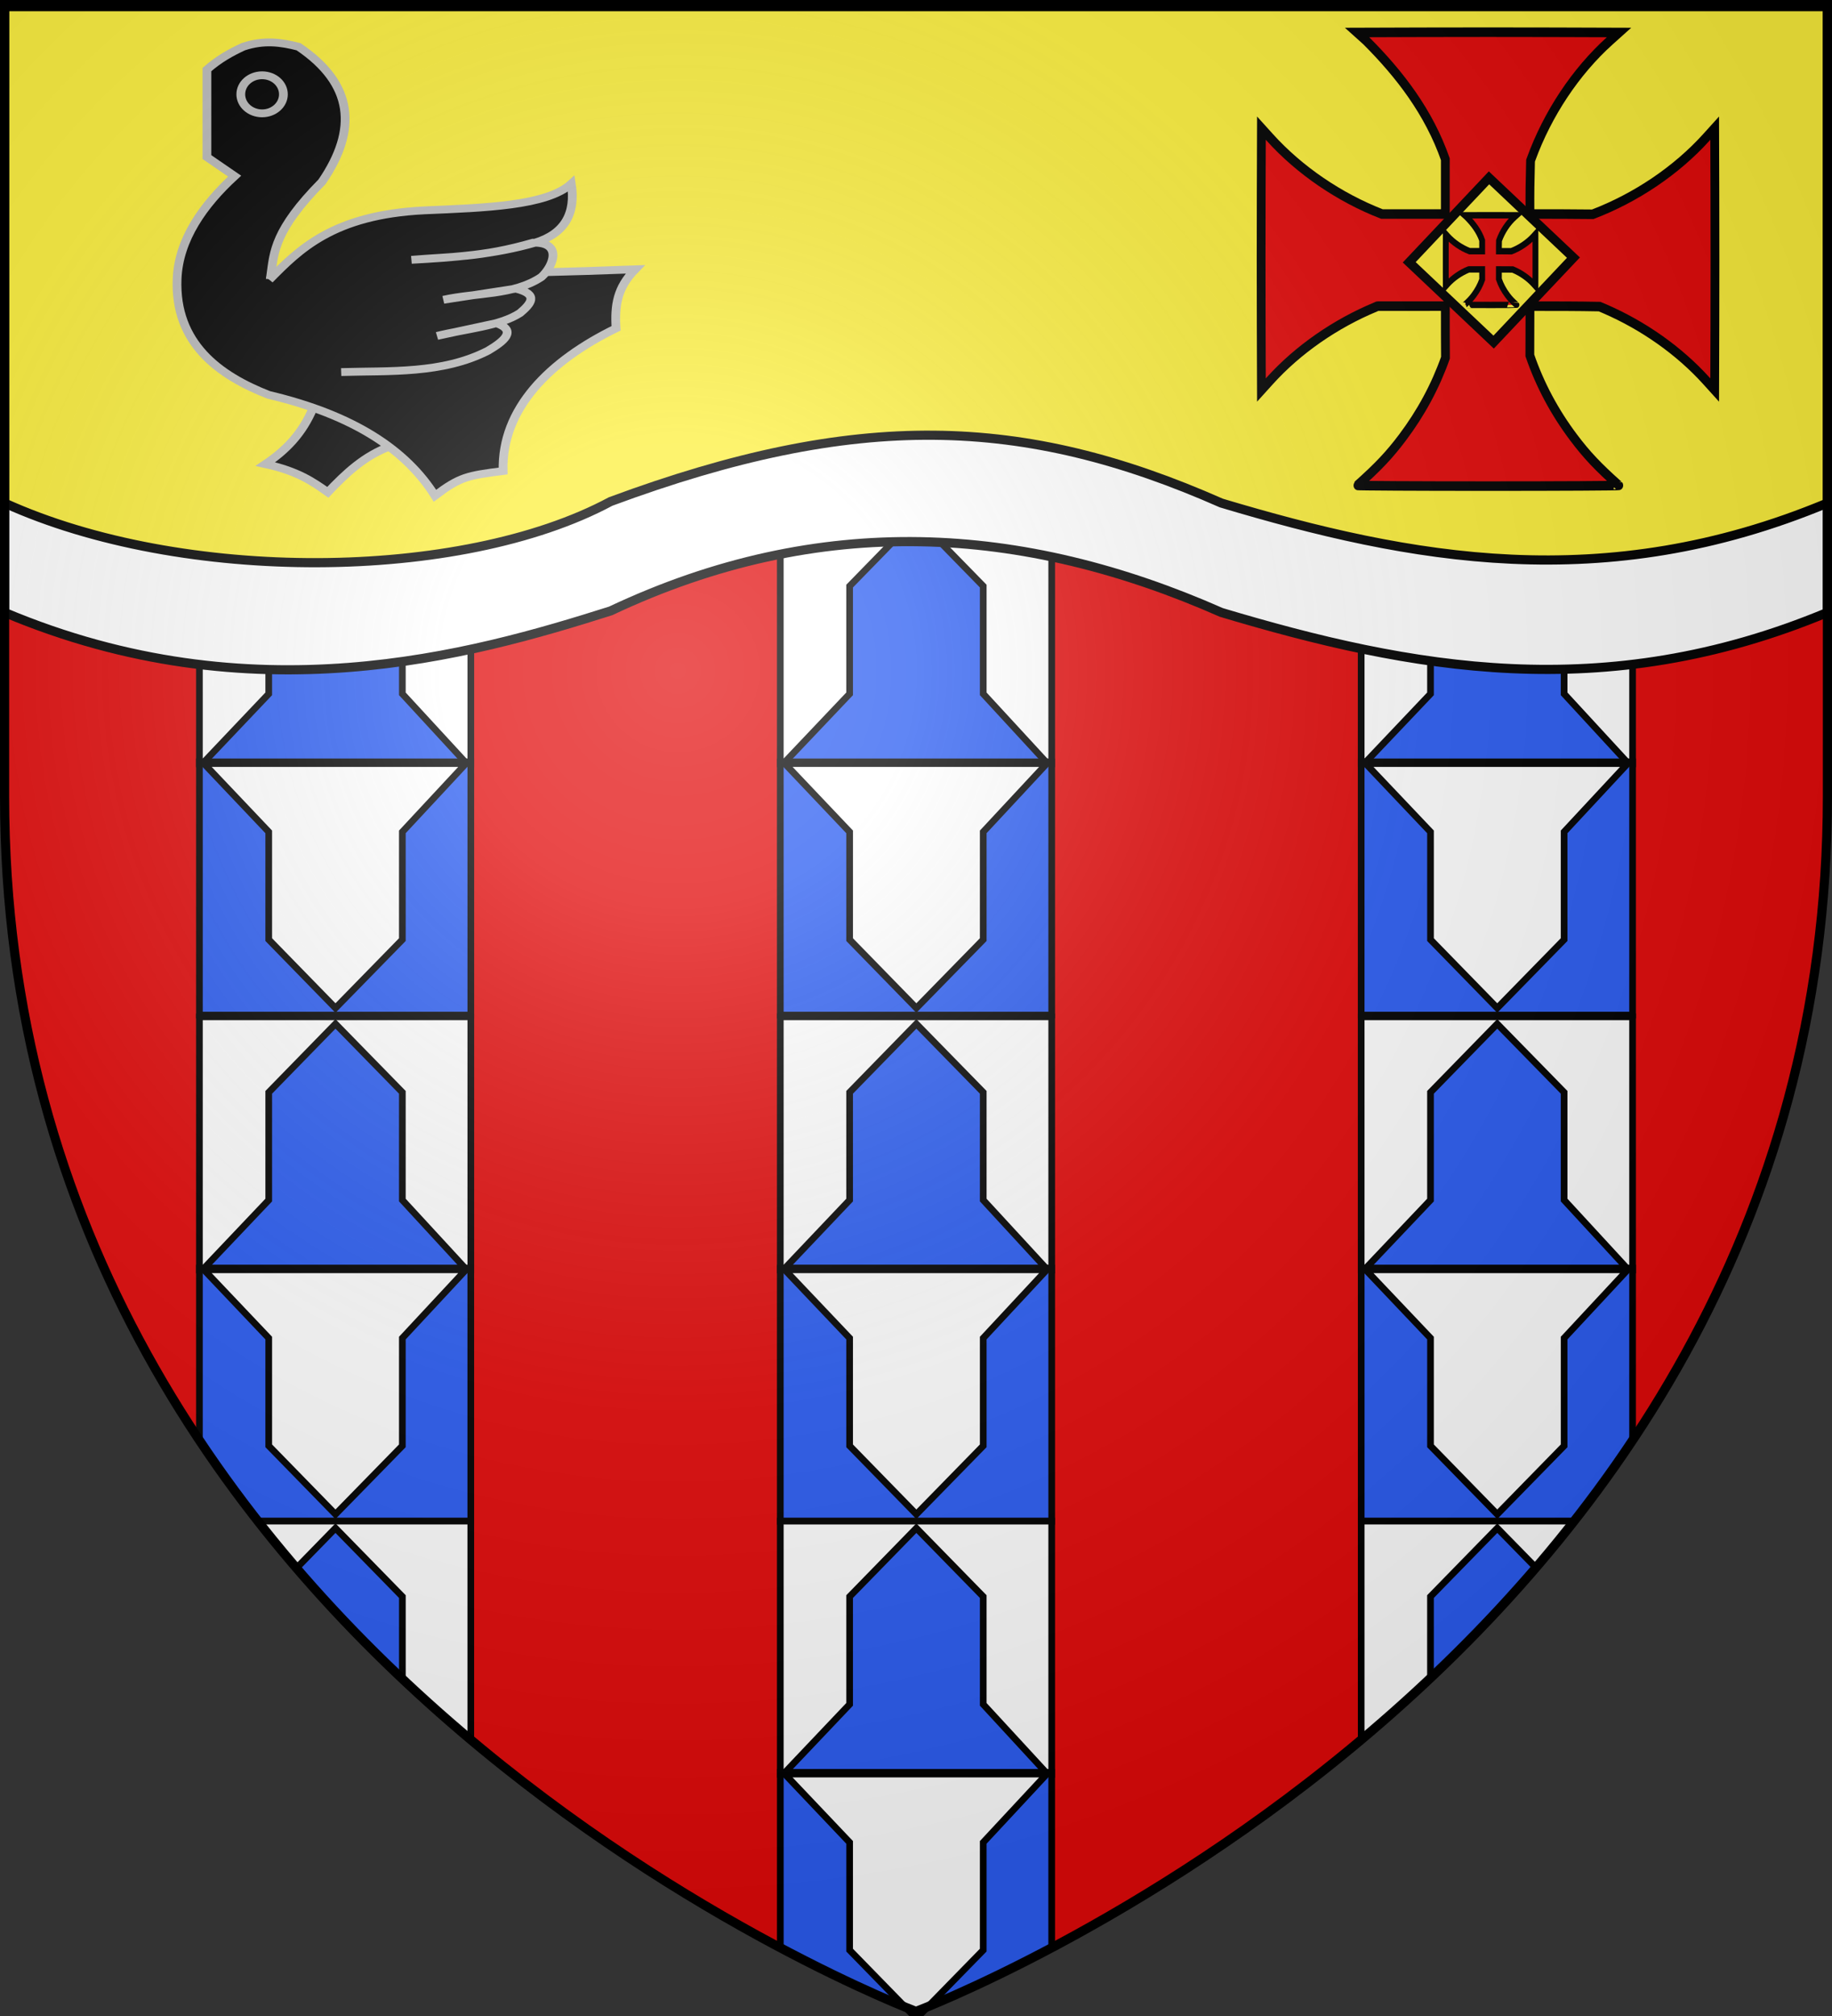 <?xml version="1.0" encoding="UTF-8" standalone="no"?>
<svg
   xmlns:dc="http://purl.org/dc/elements/1.1/"
   xmlns:cc="http://creativecommons.org/ns#"
   xmlns:rdf="http://www.w3.org/1999/02/22-rdf-syntax-ns#"
   xmlns:svg="http://www.w3.org/2000/svg"
   xmlns="http://www.w3.org/2000/svg"
   xmlns:xlink="http://www.w3.org/1999/xlink"
   xmlns:sodipodi="http://sodipodi.sourceforge.net/DTD/sodipodi-0.dtd"
   xmlns:inkscape="http://www.inkscape.org/namespaces/inkscape"
   height="660"
   width="600"
   version="1.0"
   id="svg2"
   sodipodi:version="0.32"
   inkscape:version="0.46"
   sodipodi:docname="Blason Saint-jean-les-Deux-Jumeaux.svg"
   sodipodi:docbase="O:\blasons"
   inkscape:export-filename="/Users/olivier/Desktop/Blason Rouge/Blason_Vide_3D.png"
   inkscape:export-xdpi="144"
   inkscape:export-ydpi="144"
   inkscape:output_extension="org.inkscape.output.svg.inkscape">
  <rect width="100%" height="100%" fill="#333333" stroke="none"/>
  <sodipodi:namedview
     inkscape:window-height="968"
     inkscape:window-width="1280"
     inkscape:pageshadow="2"
     inkscape:pageopacity="0.0"
     guidetolerance="10.0"
     gridtolerance="10.0"
     objecttolerance="10.0"
     borderopacity="1.0"
     bordercolor="#666666"
     pagecolor="#ffffff"
     id="base"
     showgrid="false"
     height="660px"
     inkscape:zoom="1.1513262"
     inkscape:cx="300"
     inkscape:cy="329.42698"
     inkscape:window-x="-4"
     inkscape:window-y="-4"
     inkscape:current-layer="layer3"
     showguides="true"
     inkscape:guide-bbox="true" />
  <desc
     id="desc4">Flag of Canton of Valais (Wallis)</desc>
  <defs
     id="defs6">
    <inkscape:perspective
       sodipodi:type="inkscape:persp3d"
       inkscape:vp_x="-50 : 600 : 1"
       inkscape:vp_y="0 : 1000 : 0"
       inkscape:vp_z="700 : 600 : 1"
       inkscape:persp3d-origin="300 : 400 : 1"
       id="perspective5164" />
    <linearGradient
       id="linearGradient2893">
      <stop
         style="stop-color:white;stop-opacity:0.314;"
         offset="0"
         id="stop2895" />
      <stop
         id="stop2897"
         offset="0.19"
         style="stop-color:white;stop-opacity:0.251;" />
      <stop
         style="stop-color:#6b6b6b;stop-opacity:0.125;"
         offset="0.6"
         id="stop2901" />
      <stop
         style="stop-color:black;stop-opacity:0.125;"
         offset="1"
         id="stop2899" />
    </linearGradient>
    <linearGradient
       id="linearGradient2885">
      <stop
         id="stop2887"
         offset="0"
         style="stop-color:white;stop-opacity:1;" />
      <stop
         style="stop-color:white;stop-opacity:1;"
         offset="0.229"
         id="stop2891" />
      <stop
         id="stop2889"
         offset="1"
         style="stop-color:black;stop-opacity:1;" />
    </linearGradient>
    <linearGradient
       id="linearGradient2955">
      <stop
         id="stop2867"
         offset="0"
         style="stop-color:#fd0000;stop-opacity:1;" />
      <stop
         style="stop-color:#e77275;stop-opacity:0.659;"
         offset="0.5"
         id="stop2873" />
      <stop
         style="stop-color:black;stop-opacity:0.323;"
         offset="1"
         id="stop2959" />
    </linearGradient>
    <radialGradient
       inkscape:collect="always"
       xlink:href="#linearGradient2955"
       id="radialGradient2961"
       cx="225.524"
       cy="218.901"
       fx="225.524"
       fy="218.901"
       r="300"
       gradientTransform="matrix(-4.167939e-4,2.183,-1.884,-3.599562e-4,615.597,-289.121)"
       gradientUnits="userSpaceOnUse" />
    <polygon
       id="star"
       transform="scale(53,53)"
       points="0,-1 0.588,0.809 -0.951,-0.309 0.951,-0.309 -0.588,0.809 0,-1 " />
    <clipPath
       id="clip">
      <path
         d="M 0,-200 L 0,600 L 300,600 L 300,-200 L 0,-200 z "
         id="path10" />
    </clipPath>
    <radialGradient
       inkscape:collect="always"
       xlink:href="#linearGradient2955"
       id="radialGradient1911"
       gradientUnits="userSpaceOnUse"
       gradientTransform="matrix(-4.167939e-4,2.183,-1.884,-3.599562e-4,615.597,-289.121)"
       cx="225.524"
       cy="218.901"
       fx="225.524"
       fy="218.901"
       r="300" />
    <radialGradient
       inkscape:collect="always"
       xlink:href="#linearGradient2955"
       id="radialGradient2865"
       gradientUnits="userSpaceOnUse"
       gradientTransform="matrix(0,1.749,-1.593,-1.049767e-7,551.788,-191.29)"
       cx="225.524"
       cy="218.901"
       fx="225.524"
       fy="218.901"
       r="300" />
    <radialGradient
       inkscape:collect="always"
       xlink:href="#linearGradient2955"
       id="radialGradient2871"
       gradientUnits="userSpaceOnUse"
       gradientTransform="matrix(0,1.386,-1.323,-5.741131e-8,-158.082,-109.541)"
       cx="225.524"
       cy="218.901"
       fx="225.524"
       fy="218.901"
       r="300" />
    <radialGradient
       inkscape:collect="always"
       xlink:href="#linearGradient2893"
       id="radialGradient3163"
       gradientUnits="userSpaceOnUse"
       gradientTransform="matrix(1.353,0,0,1.349,-77.629,-85.747)"
       cx="221.445"
       cy="226.331"
       fx="221.445"
       fy="226.331"
       r="300" />
    <inkscape:perspective
       id="perspective5450"
       inkscape:persp3d-origin="300 : 400 : 1"
       inkscape:vp_z="700 : 600 : 1"
       inkscape:vp_y="0 : 1000 : 0"
       inkscape:vp_x="-50 : 600 : 1"
       sodipodi:type="inkscape:persp3d" />
    <inkscape:perspective
       id="perspective6432"
       inkscape:persp3d-origin="300 : 400 : 1"
       inkscape:vp_z="700 : 600 : 1"
       inkscape:vp_y="0 : 1000 : 0"
       inkscape:vp_x="-50 : 600 : 1"
       sodipodi:type="inkscape:persp3d" />
    <inkscape:perspective
       id="perspective13"
       inkscape:persp3d-origin="82.5 : 60 : 1"
       inkscape:vp_z="165 : 90 : 1"
       inkscape:vp_y="0 : 1000 : 0"
       inkscape:vp_x="0 : 90 : 1"
       sodipodi:type="inkscape:persp3d" />
    <inkscape:perspective
       id="perspective6196"
       inkscape:persp3d-origin="372.04724 : 350.78739 : 1"
       inkscape:vp_z="744.09448 : 526.18109 : 1"
       inkscape:vp_y="0 : 1000 : 0"
       inkscape:vp_x="0 : 526.18109 : 1"
       sodipodi:type="inkscape:persp3d" />
  </defs>
  <g
     inkscape:groupmode="layer"
     id="layer3"
     inkscape:label="Fond écu"
     style="display:inline">
    <path
       id="path2855"
       style="fill:#e20909;fill-opacity:1;fill-rule:evenodd;stroke:none;stroke-width:1px;stroke-linecap:butt;stroke-linejoin:miter;stroke-opacity:1"
       d="M 300,658.5 C 300,658.5 598.5,546.18 598.5,260.728 C 598.5,-24.723 598.5,2.176 598.5,2.176 L 1.5,2.176 L 1.5,260.728 C 1.5,546.18 300,658.5 300,658.5 z"
       sodipodi:nodetypes="cccccc" />
    <g
       id="g6345"
       transform="matrix(0.385,0,0,0.385,266.651,-301.103)"
       style="fill:#ffffff;fill-opacity:1;stroke:#000000;stroke-width:1.818;stroke-miterlimit:4;stroke-dasharray:none;stroke-opacity:1" />
    <rect
       style="fill:#ffffff;fill-opacity:1;fill-rule:nonzero;stroke:#000000;stroke-width:2.19;stroke-miterlimit:4;stroke-dasharray:none;stroke-opacity:1"
       id="rect10666"
       width="88.888"
       height="82.905"
       x="65.311"
       y="167.164" />
    <path
       style="fill:#2b5df2;fill-opacity:1;fill-rule:nonzero;stroke:#000000;stroke-width:2.19;stroke-linecap:butt;stroke-linejoin:miter;marker:none;marker-start:none;marker-mid:none;marker-end:none;stroke-miterlimit:4;stroke-dasharray:none;stroke-dashoffset:0;stroke-opacity:1;visibility:visible;display:inline;overflow:visible"
       d="M 109.871,169.473 L 88.014,191.878 L 88.014,227.15 L 66.794,249.509 L 152.378,249.509 L 131.773,227.15 L 131.773,191.878 L 109.871,169.473 z"
       id="rect2768"
       sodipodi:nodetypes="cccccccc" />
    <rect
       y="-332.325"
       x="65.311"
       height="82.905"
       width="88.888"
       id="rect12458"
       style="fill:#2b5df2;fill-opacity:1;fill-rule:nonzero;stroke:#000000;stroke-width:2.19;stroke-miterlimit:4;stroke-dasharray:none;stroke-opacity:1"
       transform="scale(1,-1)" />
    <path
       sodipodi:nodetypes="cccccccc"
       id="path12460"
       d="M 109.871,330.016 L 88.014,307.611 L 88.014,272.339 L 66.794,249.98 L 152.583,249.98 L 131.773,272.339 L 131.773,307.611 L 109.871,330.016 z"
       style="fill:#ffffff;fill-opacity:1;fill-rule:nonzero;stroke:#000000;stroke-width:2.19;stroke-linecap:butt;stroke-linejoin:miter;marker:none;marker-start:none;marker-mid:none;marker-end:none;stroke-miterlimit:4;stroke-dasharray:none;stroke-dashoffset:0;stroke-opacity:1;visibility:visible;display:inline;overflow:visible" />
    <rect
       y="332.89"
       x="65.311"
       height="82.905"
       width="88.888"
       id="rect14244"
       style="fill:#ffffff;fill-opacity:1;fill-rule:nonzero;stroke:#000000;stroke-width:2.19;stroke-miterlimit:4;stroke-dasharray:none;stroke-opacity:1" />
    <path
       sodipodi:nodetypes="cccccccc"
       id="path14246"
       d="M 109.871,335.199 L 88.014,357.603 L 88.014,392.876 L 66.794,415.235 L 152.378,415.235 L 131.773,392.876 L 131.773,357.603 L 109.871,335.199 z"
       style="fill:#2b5df2;fill-opacity:1;fill-rule:nonzero;stroke:#000000;stroke-width:2.19;stroke-linecap:butt;stroke-linejoin:miter;marker:none;marker-start:none;marker-mid:none;marker-end:none;stroke-miterlimit:4;stroke-dasharray:none;stroke-dashoffset:0;stroke-opacity:1;visibility:visible;display:inline;overflow:visible" />
    <path
       style="fill:#2b5df2;fill-opacity:1;fill-rule:nonzero;stroke:#000000;stroke-width:2.19;stroke-miterlimit:4;stroke-dasharray:none;stroke-opacity:1"
       d="M 65.312,415.156 L 65.312,471.531 C 71.452,480.75 77.88,489.585 84.531,498.062 L 154.188,498.062 L 154.188,415.156 L 65.312,415.156 z"
       id="rect14250" />
    <path
       style="fill:#ffffff;fill-opacity:1;fill-rule:nonzero;stroke:#000000;stroke-width:2.19;stroke-linecap:butt;stroke-linejoin:miter;marker:none;marker-start:none;marker-mid:none;marker-end:none;stroke-miterlimit:4;stroke-dasharray:none;stroke-dashoffset:0;stroke-opacity:1;visibility:visible;display:inline;overflow:visible"
       d="M 109.871,495.742 L 88.014,473.337 L 88.014,438.065 L 66.794,415.706 L 152.583,415.706 L 131.773,438.065 L 131.773,473.337 L 109.871,495.742 z"
       id="path14252"
       sodipodi:nodetypes="cccccccc" />
    <path
       style="fill:#ffffff;fill-opacity:1;fill-rule:nonzero;stroke:#000000;stroke-width:2.19;stroke-miterlimit:4;stroke-dasharray:none;stroke-opacity:1"
       d="M 84.469,497.969 C 106.183,525.662 130.242,549.417 154.188,569.531 L 154.188,497.969 L 84.469,497.969 z"
       id="rect14258" />
    <path
       style="fill:#2b5df2;fill-opacity:1;fill-rule:nonzero;stroke:#000000;stroke-width:2.19;stroke-linecap:butt;stroke-linejoin:miter;marker:none;marker-start:none;marker-mid:none;marker-end:none;stroke-miterlimit:4;stroke-dasharray:none;stroke-dashoffset:0;stroke-opacity:1;visibility:visible;display:inline;overflow:visible"
       d="M 109.875,500.281 L 97.094,513.375 C 108.293,526.41 119.956,538.472 131.781,549.625 L 131.781,522.688 L 109.875,500.281 z"
       id="path14260" />
    <rect
       y="167.164"
       x="255.556"
       height="82.905"
       width="88.888"
       id="rect14297"
       style="fill:#ffffff;fill-opacity:1;fill-rule:nonzero;stroke:#000000;stroke-width:2.19;stroke-miterlimit:4;stroke-dasharray:none;stroke-opacity:1" />
    <path
       sodipodi:nodetypes="cccccccc"
       id="path14299"
       d="M 300.116,169.473 L 278.259,191.878 L 278.259,227.15 L 257.039,249.509 L 342.624,249.509 L 322.019,227.15 L 322.019,191.878 L 300.116,169.473 z"
       style="fill:#2b5df2;fill-opacity:1;fill-rule:nonzero;stroke:#000000;stroke-width:2.19;stroke-linecap:butt;stroke-linejoin:miter;marker:none;marker-start:none;marker-mid:none;marker-end:none;stroke-miterlimit:4;stroke-dasharray:none;stroke-dashoffset:0;stroke-opacity:1;visibility:visible;display:inline;overflow:visible" />
    <rect
       style="fill:#2b5df2;fill-opacity:1;fill-rule:nonzero;stroke:#000000;stroke-width:2.19;stroke-miterlimit:4;stroke-dasharray:none;stroke-opacity:1"
       id="rect14303"
       width="88.888"
       height="82.905"
       x="255.556"
       y="-332.325"
       transform="scale(1,-1)" />
    <path
       style="fill:#ffffff;fill-opacity:1;fill-rule:nonzero;stroke:#000000;stroke-width:2.19;stroke-linecap:butt;stroke-linejoin:miter;marker:none;marker-start:none;marker-mid:none;marker-end:none;stroke-miterlimit:4;stroke-dasharray:none;stroke-dashoffset:0;stroke-opacity:1;visibility:visible;display:inline;overflow:visible"
       d="M 300.116,330.016 L 278.259,307.611 L 278.259,272.339 L 257.039,249.98 L 342.828,249.98 L 322.019,272.339 L 322.019,307.611 L 300.116,330.016 z"
       id="path14305"
       sodipodi:nodetypes="cccccccc" />
    <rect
       style="fill:#ffffff;fill-opacity:1;fill-rule:nonzero;stroke:#000000;stroke-width:2.19;stroke-miterlimit:4;stroke-dasharray:none;stroke-opacity:1"
       id="rect14311"
       width="88.888"
       height="82.905"
       x="255.556"
       y="332.89" />
    <path
       style="fill:#2b5df2;fill-opacity:1;fill-rule:nonzero;stroke:#000000;stroke-width:2.19;stroke-linecap:butt;stroke-linejoin:miter;marker:none;marker-start:none;marker-mid:none;marker-end:none;stroke-miterlimit:4;stroke-dasharray:none;stroke-dashoffset:0;stroke-opacity:1;visibility:visible;display:inline;overflow:visible"
       d="M 300.116,335.199 L 278.259,357.603 L 278.259,392.876 L 257.039,415.235 L 342.624,415.235 L 322.019,392.876 L 322.019,357.603 L 300.116,335.199 z"
       id="path14313"
       sodipodi:nodetypes="cccccccc" />
    <rect
       y="-498.051"
       x="255.556"
       height="82.905"
       width="88.888"
       id="rect14317"
       style="fill:#2b5df2;fill-opacity:1;fill-rule:nonzero;stroke:#000000;stroke-width:2.19;stroke-miterlimit:4;stroke-dasharray:none;stroke-opacity:1"
       transform="scale(1,-1)" />
    <path
       sodipodi:nodetypes="cccccccc"
       id="path14319"
       d="M 300.116,495.742 L 278.259,473.337 L 278.259,438.065 L 257.039,415.706 L 342.828,415.706 L 322.019,438.065 L 322.019,473.337 L 300.116,495.742 z"
       style="fill:#ffffff;fill-opacity:1;fill-rule:nonzero;stroke:#000000;stroke-width:2.19;stroke-linecap:butt;stroke-linejoin:miter;marker:none;marker-start:none;marker-mid:none;marker-end:none;stroke-miterlimit:4;stroke-dasharray:none;stroke-dashoffset:0;stroke-opacity:1;visibility:visible;display:inline;overflow:visible" />
    <rect
       y="497.983"
       x="255.556"
       height="82.905"
       width="88.888"
       id="rect14325"
       style="fill:#ffffff;fill-opacity:1;fill-rule:nonzero;stroke:#000000;stroke-width:2.19;stroke-miterlimit:4;stroke-dasharray:none;stroke-opacity:1" />
    <path
       sodipodi:nodetypes="cccccccc"
       id="path14327"
       d="M 300.116,500.292 L 278.259,522.697 L 278.259,557.969 L 257.039,580.328 L 342.624,580.328 L 322.019,557.969 L 322.019,522.697 L 300.116,500.292 z"
       style="fill:#2b5df2;fill-opacity:1;fill-rule:nonzero;stroke:#000000;stroke-width:2.19;stroke-linecap:butt;stroke-linejoin:miter;marker:none;marker-start:none;marker-mid:none;marker-end:none;stroke-miterlimit:4;stroke-dasharray:none;stroke-dashoffset:0;stroke-opacity:1;visibility:visible;display:inline;overflow:visible" />
    <path
       style="fill:#2b5df2;fill-opacity:1;fill-rule:nonzero;stroke:#000000;stroke-width:2.19;stroke-miterlimit:4;stroke-dasharray:none;stroke-opacity:1"
       d="M 255.562,580.25 L 255.562,637.656 C 282.31,651.834 300,658.5 300,658.5 C 300,658.5 317.697,651.829 344.438,637.656 L 344.438,580.25 L 255.562,580.25 z"
       id="rect14331" />
    <path
       style="fill:#ffffff;fill-opacity:1;fill-rule:nonzero;stroke:#000000;stroke-width:2.19;stroke-linecap:butt;stroke-linejoin:miter;marker:none;marker-start:none;marker-mid:none;marker-end:none;stroke-miterlimit:4;stroke-dasharray:none;stroke-dashoffset:0;stroke-opacity:1;visibility:visible;display:inline;overflow:visible"
       d="M 300.116,660.835 L 278.259,638.43 L 278.259,603.158 L 257.039,580.799 L 342.828,580.799 L 322.019,603.158 L 322.019,638.43 L 300.116,660.835 z"
       id="path14333"
       sodipodi:nodetypes="cccccccc" />
    <rect
       style="fill:#ffffff;fill-opacity:1;fill-rule:nonzero;stroke:#000000;stroke-width:2.19;stroke-miterlimit:4;stroke-dasharray:none;stroke-opacity:1"
       id="rect14341"
       width="88.888"
       height="82.905"
       x="445.801"
       y="167.164" />
    <path
       style="fill:#2b5df2;fill-opacity:1;fill-rule:nonzero;stroke:#000000;stroke-width:2.19;stroke-linecap:butt;stroke-linejoin:miter;marker:none;marker-start:none;marker-mid:none;marker-end:none;stroke-miterlimit:4;stroke-dasharray:none;stroke-dashoffset:0;stroke-opacity:1;visibility:visible;display:inline;overflow:visible"
       d="M 490.361,169.473 L 468.504,191.878 L 468.504,227.15 L 447.285,249.509 L 532.869,249.509 L 512.264,227.15 L 512.264,191.878 L 490.361,169.473 z"
       id="path14343"
       sodipodi:nodetypes="cccccccc" />
    <rect
       y="-332.325"
       x="445.801"
       height="82.905"
       width="88.888"
       id="rect14347"
       style="fill:#2b5df2;fill-opacity:1;fill-rule:nonzero;stroke:#000000;stroke-width:2.19;stroke-miterlimit:4;stroke-dasharray:none;stroke-opacity:1"
       transform="scale(1,-1)" />
    <path
       sodipodi:nodetypes="cccccccc"
       id="path14349"
       d="M 490.361,330.016 L 468.504,307.611 L 468.504,272.339 L 447.285,249.98 L 533.074,249.98 L 512.264,272.339 L 512.264,307.611 L 490.361,330.016 z"
       style="fill:#ffffff;fill-opacity:1;fill-rule:nonzero;stroke:#000000;stroke-width:2.19;stroke-linecap:butt;stroke-linejoin:miter;marker:none;marker-start:none;marker-mid:none;marker-end:none;stroke-miterlimit:4;stroke-dasharray:none;stroke-dashoffset:0;stroke-opacity:1;visibility:visible;display:inline;overflow:visible" />
    <rect
       y="332.89"
       x="445.801"
       height="82.905"
       width="88.888"
       id="rect14355"
       style="fill:#ffffff;fill-opacity:1;fill-rule:nonzero;stroke:#000000;stroke-width:2.19;stroke-miterlimit:4;stroke-dasharray:none;stroke-opacity:1" />
    <path
       sodipodi:nodetypes="cccccccc"
       id="path14357"
       d="M 490.361,335.199 L 468.504,357.603 L 468.504,392.876 L 447.285,415.235 L 532.869,415.235 L 512.264,392.876 L 512.264,357.603 L 490.361,335.199 z"
       style="fill:#2b5df2;fill-opacity:1;fill-rule:nonzero;stroke:#000000;stroke-width:2.19;stroke-linecap:butt;stroke-linejoin:miter;marker:none;marker-start:none;marker-mid:none;marker-end:none;stroke-miterlimit:4;stroke-dasharray:none;stroke-dashoffset:0;stroke-opacity:1;visibility:visible;display:inline;overflow:visible" />
    <path
       style="fill:#2b5df2;fill-opacity:1;fill-rule:nonzero;stroke:#000000;stroke-width:2.19;stroke-miterlimit:4;stroke-dasharray:none;stroke-opacity:1"
       d="M 445.812,415.156 L 445.812,498.062 L 515.469,498.062 C 522.12,489.585 528.548,480.75 534.688,471.531 L 534.688,415.156 L 445.812,415.156 z"
       id="rect14361" />
    <path
       style="fill:#ffffff;fill-opacity:1;fill-rule:nonzero;stroke:#000000;stroke-width:2.19;stroke-linecap:butt;stroke-linejoin:miter;marker:none;marker-start:none;marker-mid:none;marker-end:none;stroke-miterlimit:4;stroke-dasharray:none;stroke-dashoffset:0;stroke-opacity:1;visibility:visible;display:inline;overflow:visible"
       d="M 490.361,495.742 L 468.504,473.337 L 468.504,438.065 L 447.285,415.706 L 533.074,415.706 L 512.264,438.065 L 512.264,473.337 L 490.361,495.742 z"
       id="path14363"
       sodipodi:nodetypes="cccccccc" />
    <path
       style="fill:#ffffff;fill-opacity:1;fill-rule:nonzero;stroke:#000000;stroke-width:2.19;stroke-miterlimit:4;stroke-dasharray:none;stroke-opacity:1"
       d="M 445.812,497.969 L 445.812,569.531 C 469.758,549.417 493.817,525.662 515.531,497.969 L 445.812,497.969 z"
       id="rect14369" />
    <path
       style="fill:#2b5df2;fill-opacity:1;fill-rule:nonzero;stroke:#000000;stroke-width:2.19;stroke-linecap:butt;stroke-linejoin:miter;marker:none;marker-start:none;marker-mid:none;marker-end:none;stroke-miterlimit:4;stroke-dasharray:none;stroke-dashoffset:0;stroke-opacity:1;visibility:visible;display:inline;overflow:visible"
       d="M 490.375,500.281 L 468.5,522.688 L 468.5,549.344 C 480.272,538.224 491.884,526.205 503.031,513.219 L 490.375,500.281 z"
       id="path14371" />
    <path
       style="opacity:1;fill:#ffffff;fill-opacity:1;stroke:#000000;stroke-width:3;stroke-miterlimit:4;stroke-dasharray:none;stroke-opacity:1;display:inline"
       d="M 1.5,2.149 L 1.5,200.503 C 82.69,234.704 154.168,214.526 200,199.997 C 268.704,167.573 335.113,171.854 400,200.503 C 461.895,219.015 525.291,231.02 598.5,200.503 C 598.5,135.595 598.5,2.149 598.5,2.149 L 1.5,2.149 z"
       id="rect3182"
       sodipodi:nodetypes="ccccccc" />
    <path
       style="opacity:1;fill:#fcef3c;fill-opacity:1;stroke:#000000;stroke-width:3;stroke-miterlimit:4;stroke-dasharray:none;stroke-opacity:1;display:inline"
       d="M 1.5,0.716 L 1.5,164.685 C 59.518,191.026 150.76,190.587 200,164.178 C 280.636,134.311 335.113,136.036 400,164.685 C 461.895,183.196 525.291,195.201 598.5,164.685 C 598.5,99.776 598.5,0.716 598.5,0.716 L 1.5,0.716 z"
       id="path2674"
       sodipodi:nodetypes="ccccccc" />
    <g
       id="g2804"
       transform="matrix(0.958,0,0,0.855,53.604,10.774)"
       style="fill:#000000;fill-opacity:1;stroke:#bababa;stroke-opacity:1">
      <g
         id="g5507"
         style="fill:#000000;fill-opacity:1;stroke:#bababa;stroke-opacity:1;display:inline"
         transform="matrix(1.053,0,0,1.053,202.733,-149.892)">
        <path
           id="path4610"
           style="fill:#000000;fill-opacity:1;fill-rule:evenodd;stroke:#bababa;stroke-width:2.848;stroke-linecap:butt;stroke-linejoin:miter;stroke-miterlimit:4;stroke-dasharray:none;stroke-opacity:1"
           d="M -143.977,278.607 C -147.544,288.266 -153.145,294.367 -159.506,299.137 C -149.13,301.654 -144.122,305.513 -139.239,309.403 C -133.405,302.525 -127.306,295.98 -118.708,292.557 L -118.445,278.87 L -143.977,278.607 z" />
        <path
           id="path1946"
           style="fill:#000000;fill-opacity:1;fill-rule:evenodd;stroke:#bababa;stroke-width:2.848;stroke-linecap:butt;stroke-linejoin:miter;stroke-miterlimit:4;stroke-dasharray:none;stroke-opacity:1"
           d="M -178.483,155.681 C -174.563,151.799 -170.643,149.436 -166.723,147.379 C -159.864,144.79 -154.209,145.812 -148.736,147.379 C -130.859,160.875 -129.497,177.468 -141.126,196.497 C -156.489,213.939 -156.683,221.901 -157.729,230.395 C -120.393,230.402 -82.238,230.136 -39.432,228.319 C -45.276,234.968 -46.123,241.346 -45.659,249.765 C -67.158,261.499 -82.897,278.88 -82.324,301.65 C -93.971,303.321 -96.292,303.774 -104.461,310.643 C -113.768,294.081 -130.68,281.322 -158.421,273.978 C -174.568,266.921 -189.01,255.202 -188.168,231.778 C -187.654,217.466 -179.676,204.894 -169.49,194.421 L -178.483,187.504 L -178.483,155.681 z" />
        <path
           id="path1948"
           style="fill:#000000;fill-opacity:1;fill-rule:nonzero;stroke:#bababa;stroke-width:2.848;stroke-linecap:butt;stroke-linejoin:miter;marker:none;marker-start:none;marker-mid:none;marker-end:none;stroke-miterlimit:4;stroke-dasharray:none;stroke-dashoffset:0;stroke-opacity:1;visibility:visible;display:inline;overflow:visible"
           transform="translate(2,0)"
           d="M -155.654,164.674 C -155.651,168.497 -158.749,171.598 -162.572,171.598 C -166.395,171.598 -169.493,168.497 -169.49,164.674 C -169.493,160.851 -166.395,157.751 -162.572,157.751 C -158.749,157.751 -155.651,160.851 -155.654,164.674 z" />
        <path
           id="path3722"
           style="fill:#000000;fill-opacity:1;fill-rule:evenodd;stroke:#bababa;stroke-width:2.848;stroke-linecap:butt;stroke-linejoin:miter;stroke-miterlimit:4;stroke-dasharray:none;stroke-opacity:1"
           d="M -158.235,232.123 C -148.562,221.179 -137.594,208.506 -107.92,206.874 C -88.319,205.924 -68.194,205.299 -60.186,197.189 C -58.689,207.893 -62.217,215.298 -71.947,218.634 C -85.103,222.894 -98.569,224.058 -112.071,224.86 C -99.888,223.678 -89.399,224.068 -72.639,218.634 C -62.89,218.357 -65.951,227.098 -69.871,231.087 C -78.931,237.878 -91.05,236.716 -101.694,239.388 L -78.173,235.335 C -70.513,237.451 -73.388,240.905 -76.823,244.197 C -83.477,249.04 -94.528,249.953 -103.769,252.532 L -84.531,247.889 C -77.636,250.594 -82.109,254.512 -87.2,257.901 C -102.035,266.424 -119.191,265.149 -134.9,265.676" />
      </g>
    </g>
    <g
       id="g3642"
       inkscape:label="Calque 1"
       transform="matrix(0.693,0,0,0.754,317.34,-127.705)"
       style="stroke:#000000;stroke-opacity:1;stroke-width:4.148;stroke-miterlimit:4;stroke-dasharray:none">
      <path
         d="M 183.552,380.127 C 193.399,372.055 198.737,366.855 204.875,359.356 C 213.681,348.597 220.456,337.043 225.206,324.68 C 225.142,316.183 225.142,314.656 225.142,302.286 C 211.616,302.3 206.414,302.3 193.218,302.295 C 192.892,302.295 192.598,302.51 192.282,302.626 C 173.239,309.879 155.536,321.127 142.212,334.671 L 138.227,338.722 L 138.125,310.293 C 138.069,294.658 138.069,269.073 138.125,253.437 L 138.227,225.009 L 142.212,229.06 C 156.208,243.287 175.035,255.109 195.174,262.3 C 207.49,262.3 211.662,262.3 225.142,262.3 C 225.142,251.954 225.142,249.867 225.142,238.511 C 217.371,218.078 203.594,201.612 187.718,187.023 L 183.42,183.476 L 214.375,183.383 C 231.4,183.332 259.26,183.332 276.285,183.383 L 307.24,183.476 L 302.941,187.023 C 286.742,200.387 273.437,218.861 265.692,238.425 C 265.598,238.66 265.506,238.896 265.414,239.132 C 265.142,249.619 265.076,251.76 265.128,262.3 C 276.392,262.3 283.975,262.3 294.804,262.413 C 315.199,255.244 334.293,243.447 348.448,229.06 L 352.433,225.009 L 352.534,253.437 C 352.59,269.073 352.59,294.658 352.534,310.293 L 352.433,338.722 L 348.448,334.671 C 335.607,321.618 318.7,310.698 300.444,303.431 C 299.643,303.109 298.835,302.802 298.028,302.493 C 287.431,302.3 277.861,302.3 265.142,302.3 C 265.142,312.561 265.142,313.868 265.081,323.698 C 269.847,336.432 276.746,348.312 285.785,359.356 C 291.922,366.855 297.26,372.055 307.108,380.127 C 307.315,380.298 279.515,380.437 245.33,380.437 C 211.144,380.437 183.344,380.298 183.552,380.127 z"
         id="path3364"
         style="fill:#e20909;fill-opacity:1;stroke:#000000;stroke-width:4.148;stroke-miterlimit:4;stroke-dasharray:none;stroke-opacity:1;display:inline"
         sodipodi:nodetypes="csccsccccccccccccccccscccccccccccccsssc" />
    </g>
    <rect
       style="fill:#fcef3c;fill-opacity:1;stroke:#000000;stroke-width:3;stroke-miterlimit:4;stroke-dasharray:none;stroke-opacity:1"
       id="rect3659"
       width="38.032"
       height="38.032"
       x="394.332"
       y="-292.553"
       transform="matrix(0.727,0.687,-0.687,0.727,0,0)" />
    <g
       id="g3665"
       inkscape:label="Calque 1"
       transform="matrix(0.137,0,0,0.149,453.976,42.976)"
       style="stroke:#000000;stroke-width:4.148;stroke-miterlimit:4;stroke-dasharray:none;stroke-opacity:1;display:inline">
      <path
         d="M 187.973,381.288 C 197.82,373.216 203.158,368.016 209.296,360.517 C 218.102,349.757 224.876,338.204 229.627,325.841 C 229.563,317.343 229.563,315.817 229.563,303.447 C 216.037,303.461 210.834,303.461 197.638,303.456 C 197.313,303.456 197.019,303.67 196.703,303.786 C 177.659,311.04 159.957,322.287 146.632,335.832 L 142.648,339.882 L 142.546,311.454 C 142.49,295.819 142.49,270.233 142.546,254.598 L 142.648,226.17 L 146.632,230.22 C 160.629,244.447 179.456,256.269 199.594,263.461 C 211.911,263.461 216.083,263.461 229.563,263.461 C 229.563,253.114 229.563,251.027 229.563,239.671 C 221.792,219.238 208.015,202.773 192.139,188.183 L 187.84,184.637 L 218.795,184.544 C 235.821,184.492 263.68,184.492 280.705,184.544 L 311.661,184.637 L 307.362,188.183 C 291.163,201.548 277.858,220.021 270.112,239.585 C 270.019,239.821 269.926,240.057 269.835,240.293 C 269.563,250.78 269.497,252.921 269.549,263.461 C 280.812,263.461 288.395,263.461 299.224,263.574 C 319.619,256.404 338.714,244.608 352.868,230.22 L 356.853,226.17 L 356.955,254.598 C 357.011,270.233 357.011,295.819 356.955,311.454 L 356.853,339.882 L 352.868,335.832 C 340.027,322.779 323.12,311.859 304.865,304.592 C 304.063,304.269 303.256,303.962 302.449,303.654 C 291.852,303.461 282.281,303.461 269.563,303.461 C 269.563,313.722 269.563,315.029 269.501,324.859 C 274.268,337.593 281.166,349.473 290.205,360.517 C 296.343,368.016 301.681,373.216 311.528,381.288 C 311.736,381.458 283.936,381.597 249.75,381.597 C 215.565,381.597 187.765,381.458 187.973,381.288 z"
         id="path3667"
         style="fill:#e20909;fill-opacity:1;stroke:#000000;stroke-width:13.984;stroke-miterlimit:4;stroke-dasharray:none;stroke-opacity:1;display:inline"
         sodipodi:nodetypes="csccsccccccccccccccccscccccccccccccsssc" />
    </g>
  </g>
  <g
     inkscape:groupmode="layer"
     id="layer4"
     inkscape:label="Meubles">
    <g
       id="g5453"
       transform="matrix(0.433,0,0,0.433,298.216,16.192)">
      <g
         id="g20663"
         transform="translate(-56.764,-168.8)">
        <g
           id="g3690"
           style="stroke:#808080;stroke-opacity:1" />
      </g>
    </g>
  </g>
  <g
     inkscape:groupmode="layer"
     id="layer2"
     inkscape:label="Reflet final"
     sodipodi:insensitive="true">
    <path
       sodipodi:nodetypes="cccccc"
       d="M 300,658.5 C 300,658.5 598.5,546.18 598.5,260.728 C 598.5,-24.723 598.5,2.176 598.5,2.176 L 1.5,2.176 L 1.5,260.728 C 1.5,546.18 300,658.5 300,658.5 z "
       style="opacity:1;fill:url(#radialGradient3163);fill-opacity:1;fill-rule:evenodd;stroke:none;stroke-width:1px;stroke-linecap:butt;stroke-linejoin:miter;stroke-opacity:1"
       id="path2875"
       inkscape:export-xdpi="144"
       inkscape:export-ydpi="144" />
  </g>
  <g
     inkscape:groupmode="layer"
     id="layer1"
     inkscape:label="Contour final"
     sodipodi:insensitive="true">
    <path
       sodipodi:nodetypes="cccccc"
       d="M 300,658.5 C 300,658.5 1.5,546.18 1.5,260.728 C 1.5,-24.723 1.5,2.176 1.5,2.176 L 598.5,2.176 L 598.5,260.728 C 598.5,546.18 300,658.5 300,658.5 z "
       style="opacity:1;fill:none;fill-opacity:1;fill-rule:evenodd;stroke:#000000;stroke-width:3;stroke-linecap:butt;stroke-linejoin:miter;stroke-miterlimit:4;stroke-dasharray:none;stroke-opacity:1"
       id="path1411"
       inkscape:export-xdpi="144"
       inkscape:export-ydpi="144" />
  </g>
</svg>
